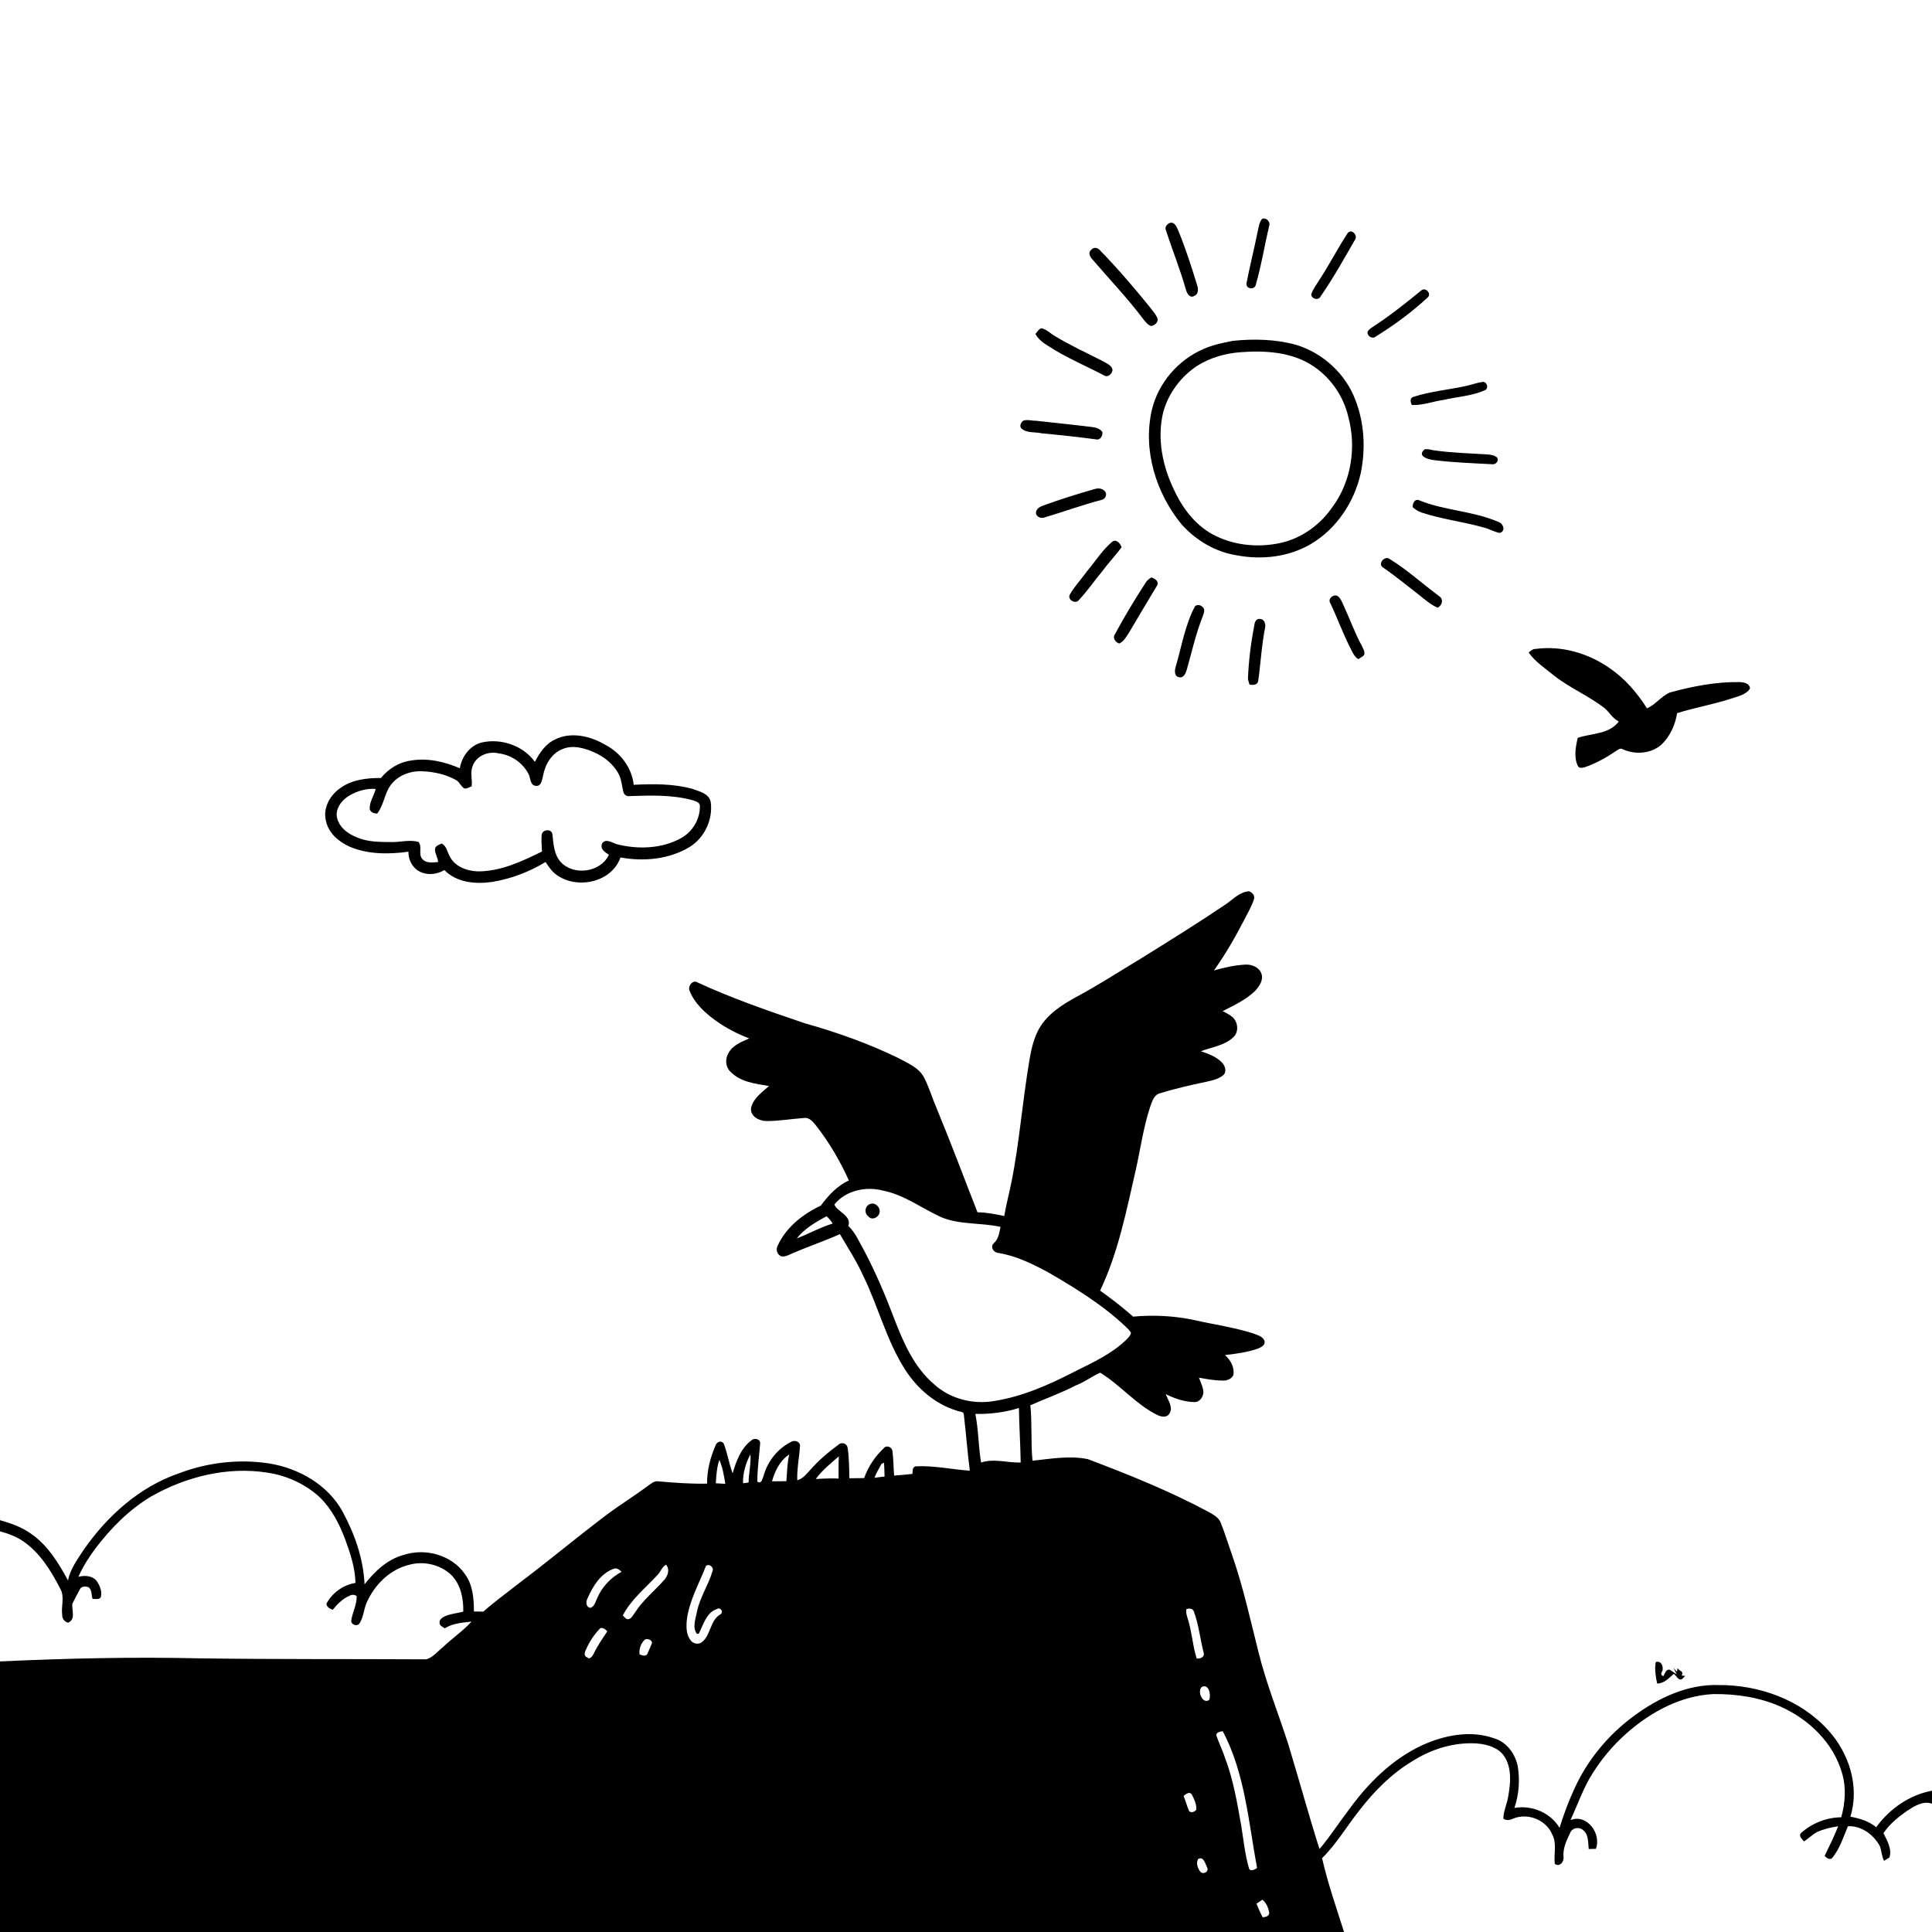 <svg xmlns="http://www.w3.org/2000/svg" viewBox="0 0 1024 1024" version="1.1">
<g id="Parent-Group"><g id="Group-rgba(0,0,0,0)" fill="rgba(0,0,0,0)">
<path fill="rgba(0,0,0,0)" opacity="1.00" d=" M 0.00 0.00 L 1024.00 0.00 L 1024.00 949.10 C 1012.06 951.34 1001.48 958.72 994.42 968.47 C 990.55 965.21 985.62 963.80 980.75 962.87 C 985.70 946.85 980.04 929.12 968.95 917.01 C 954.42 900.91 932.43 893.01 911.03 893.11 C 894.45 892.55 878.79 899.98 865.76 909.67 C 852.65 919.37 841.85 932.24 834.94 947.03 C 831.61 954.06 828.88 961.36 826.59 968.79 C 821.80 960.72 811.79 956.60 802.66 958.24 C 805.06 951.29 805.61 943.72 804.50 936.48 C 803.29 929.92 798.96 923.71 792.47 921.54 C 779.87 916.84 765.72 919.57 753.80 925.00 C 737.76 932.45 724.90 945.32 714.68 959.53 C 709.47 966.29 704.91 973.55 699.35 980.03 C 693.50 961.57 688.42 942.87 682.77 924.35 C 677.56 908.14 671.14 892.30 667.05 875.74 C 662.69 858.43 658.88 840.94 652.98 824.06 C 650.98 818.39 649.24 812.62 647.00 807.04 C 645.79 803.94 642.58 802.54 639.90 800.99 C 619.57 790.14 598.14 781.51 576.60 773.38 C 566.91 771.37 556.95 773.21 547.24 774.21 C 546.29 764.44 547.11 754.57 546.11 744.81 C 554.13 741.29 562.40 738.34 570.19 734.30 C 574.79 732.59 578.67 729.50 583.13 727.55 C 593.78 734.07 601.87 744.18 613.11 749.83 C 615.11 750.82 617.94 751.67 619.57 749.58 C 622.23 746.19 619.04 742.26 617.89 738.92 C 622.59 741.28 627.71 743.02 633.02 743.12 C 635.80 743.30 637.68 740.47 637.84 737.96 C 637.71 735.22 636.37 732.73 635.47 730.21 C 639.62 730.97 643.81 731.70 648.05 731.75 C 650.25 731.84 652.67 730.95 653.69 728.87 C 654.45 724.81 652.26 720.79 649.22 718.23 C 655.11 717.55 661.05 716.74 666.69 714.81 C 668.29 714.12 670.65 713.09 670.26 710.93 C 669.56 708.27 666.40 707.66 664.21 706.73 C 654.17 703.54 643.70 702.08 633.45 699.76 C 622.67 697.41 611.55 696.84 600.59 697.83 C 595.02 692.91 589.13 688.37 583.08 684.06 C 592.60 664.08 596.92 642.20 601.83 620.76 C 604.41 609.42 605.94 597.82 609.57 586.74 C 610.59 584.08 611.41 580.55 614.47 579.56 C 622.68 577.00 631.08 575.12 639.48 573.34 C 642.70 572.58 646.20 571.90 648.69 569.55 C 650.25 567.60 649.26 564.86 647.73 563.22 C 644.74 560.04 640.49 558.55 636.46 557.18 C 642.30 554.96 649.06 554.20 653.76 549.70 C 656.80 546.82 656.16 541.44 653.03 538.88 C 651.52 537.65 649.74 536.83 648.06 535.90 C 654.08 532.82 660.40 529.95 665.29 525.14 C 667.47 522.77 669.75 519.50 668.60 516.12 C 667.40 512.63 663.41 511.02 659.96 511.27 C 654.33 511.57 648.80 512.83 643.40 514.37 C 649.35 506.02 654.49 497.14 659.20 488.04 C 661.10 484.33 663.26 480.72 664.58 476.75 C 665.35 474.82 663.76 472.95 661.99 472.40 C 657.16 472.73 653.71 476.46 649.99 479.09 C 635.02 489.21 619.67 498.74 604.32 508.27 C 593.09 515.04 582.06 522.18 570.50 528.39 C 562.96 532.50 555.31 537.38 550.88 544.98 C 546.55 552.57 545.76 561.43 544.35 569.88 C 541.10 591.45 539.41 613.30 534.32 634.56 C 533.55 637.86 532.87 641.17 532.26 644.51 C 527.58 643.56 522.88 642.55 518.09 642.54 C 510.90 624.23 504.05 605.79 496.51 587.62 C 494.18 582.20 492.50 576.51 489.85 571.24 C 487.12 565.87 481.18 563.55 476.19 560.81 C 460.33 553.08 443.64 547.16 426.67 542.39 C 407.13 535.76 387.55 529.04 368.83 520.32 C 366.39 519.91 364.44 523.24 365.58 525.35 C 368.20 531.84 373.59 536.75 379.14 540.80 C 384.63 544.81 390.75 547.92 397.09 550.38 C 393.00 552.22 388.31 553.97 386.09 558.19 C 384.25 561.23 384.48 565.41 387.08 567.95 C 392.38 573.50 400.42 574.45 407.60 575.59 C 403.95 578.91 399.39 581.94 398.12 587.02 C 397.31 591.53 402.22 594.07 406.03 594.18 C 412.75 594.22 419.40 593.02 426.10 592.57 C 429.18 592.07 431.13 594.95 432.86 597.01 C 439.69 605.83 445.35 615.51 449.92 625.68 C 443.67 628.49 439.04 633.64 435.05 638.99 C 425.54 643.49 416.70 650.44 412.21 660.18 C 411.01 662.22 411.90 665.19 414.25 665.91 C 416.44 666.23 418.38 664.94 420.33 664.15 C 428.53 660.61 437.02 657.76 445.17 654.12 C 449.45 661.44 454.10 668.57 457.59 676.33 C 465.48 692.50 469.83 710.33 479.53 725.62 C 485.95 735.80 495.66 744.25 507.30 747.74 C 508.52 748.28 510.95 748.02 510.87 749.95 C 512.04 759.79 512.76 769.68 514.02 779.51 C 504.42 778.81 494.86 776.68 485.20 777.19 C 483.42 777.76 483.76 779.71 483.62 781.19 C 480.39 781.56 477.15 781.86 473.91 782.10 C 473.53 777.75 473.58 773.36 473.00 769.04 C 472.79 767.03 469.90 765.77 468.53 767.48 C 463.84 771.86 460.13 777.34 458.02 783.42 C 455.41 783.49 452.80 783.50 450.19 783.51 C 450.07 778.15 450.06 772.76 449.27 767.45 C 449.06 765.24 446.28 764.09 444.59 765.58 C 439.06 769.61 433.80 774.09 429.29 779.25 C 427.33 781.33 425.52 783.85 422.56 784.54 C 422.35 778.34 423.68 772.24 424.04 766.09 C 423.80 763.91 421.06 763.18 419.36 764.18 C 412.28 767.73 406.91 774.36 404.79 781.99 C 404.16 783.43 403.68 786.90 401.41 785.27 C 401.38 778.52 402.38 771.82 402.90 765.11 C 403.16 762.76 399.89 761.93 398.36 763.35 C 392.71 767.52 390.22 774.39 388.30 780.87 C 386.38 775.79 385.61 770.34 383.64 765.29 C 382.56 763.15 379.76 764.20 379.23 766.18 C 376.47 772.51 374.68 779.41 374.77 786.35 C 366.15 786.55 357.55 785.90 348.98 785.15 C 346.84 784.76 345.18 786.31 343.55 787.41 C 336.25 792.91 328.43 797.67 321.13 803.17 C 305.59 814.93 290.63 827.43 275.07 839.16 C 268.74 844.13 262.22 848.87 256.17 854.19 C 254.50 854.15 252.84 854.12 251.17 854.11 C 251.21 847.36 250.62 840.14 246.55 834.49 C 239.62 824.21 225.52 820.33 213.97 824.14 C 205.32 826.43 198.59 832.85 193.23 839.73 C 192.60 826.22 188.04 813.13 181.64 801.31 C 173.83 786.95 158.34 778.15 142.52 775.64 C 126.51 773.20 109.91 775.14 94.79 780.91 C 73.89 788.09 56.82 803.50 44.36 821.41 C 41.06 826.52 37.22 831.58 36.06 837.69 C 31.00 828.34 25.21 818.85 16.23 812.76 C 11.36 809.31 5.69 807.34 0.00 805.72 L 0.00 0.00 M 668.99 115.91 C 667.34 117.90 667.12 120.58 666.53 123.00 C 664.75 132.04 662.42 140.98 660.69 150.03 C 660.08 153.32 665.22 153.92 665.67 150.65 C 668.61 140.54 670.23 130.09 672.65 119.85 C 673.57 117.66 671.20 115.21 668.99 115.91 M 620.20 118.12 C 618.67 118.60 617.19 120.30 617.95 121.97 C 621.34 132.49 625.52 142.75 628.52 153.40 C 629.03 155.26 630.54 158.28 632.94 156.86 C 635.37 155.91 635.17 152.99 634.44 150.94 C 631.50 141.31 628.40 131.69 624.58 122.37 C 623.72 120.59 622.76 117.51 620.20 118.12 M 714.35 123.47 C 709.15 131.32 704.88 139.78 699.73 147.67 C 698.09 150.37 696.06 152.89 695.00 155.89 C 694.92 158.48 698.91 159.49 700.00 157.02 C 706.70 147.36 712.41 137.06 718.28 126.89 C 719.68 124.62 716.36 121.10 714.35 123.47 M 578.44 132.35 C 576.39 133.96 577.87 136.30 579.23 137.75 C 588.13 148.14 597.61 158.05 605.85 169.00 C 607.05 170.46 608.20 172.16 610.10 172.79 C 612.19 172.59 614.48 170.28 613.24 168.14 C 612.11 165.90 610.37 164.06 608.87 162.07 C 600.69 152.03 592.27 142.16 583.23 132.89 C 582.00 131.33 579.90 130.70 578.44 132.35 M 753.23 154.00 C 744.91 160.79 736.49 167.52 727.45 173.35 C 726.44 174.07 725.27 174.75 724.83 175.98 C 724.62 178.32 727.54 179.96 729.33 178.27 C 739.10 172.24 748.42 165.36 756.82 157.53 C 758.90 155.42 755.31 151.95 753.23 154.00 M 548.82 176.99 C 551.00 181.24 555.57 183.20 559.36 185.72 C 567.66 190.68 576.59 194.44 585.13 198.95 C 587.19 200.32 589.58 198.09 589.66 195.97 C 589.24 193.80 586.97 192.83 585.27 191.80 C 576.48 187.30 567.47 183.19 559.02 178.07 C 556.68 176.71 554.71 174.54 551.98 173.98 C 550.49 174.41 549.75 175.89 548.82 176.99 M 653.45 180.65 C 648.19 181.70 642.88 182.75 637.95 184.94 C 624.46 190.71 613.82 203.04 610.48 217.39 C 605.65 238.58 612.67 261.30 626.24 277.90 C 633.83 286.36 644.20 292.60 655.52 294.33 C 668.84 296.87 683.22 295.22 694.99 288.23 C 708.45 280.19 717.74 266.16 721.18 251.00 C 723.85 238.21 723.21 224.63 718.53 212.37 C 713.39 198.27 701.25 187.10 686.94 182.76 C 676.06 179.77 664.62 179.51 653.45 180.65 M 776.97 204.58 C 767.74 206.60 758.23 207.40 749.21 210.32 C 747.12 210.89 747.52 213.21 748.32 214.67 C 753.98 214.93 759.42 212.75 765.00 211.98 C 772.27 210.29 779.96 209.92 786.86 206.91 C 789.16 206.06 788.35 202.57 786.05 202.39 C 782.95 202.80 780.01 203.91 776.97 204.58 M 542.24 223.05 C 541.00 223.98 540.08 226.20 541.63 227.30 C 544.55 229.70 548.67 228.82 552.13 229.67 C 561.75 230.57 571.36 231.60 580.94 232.87 C 583.12 233.47 584.64 230.86 584.27 228.96 C 583.09 227.19 580.86 226.57 578.87 226.34 C 568.92 225.08 558.95 224.15 549.00 222.99 C 546.76 223.08 544.34 222.13 542.24 223.05 M 755.03 238.18 C 754.05 238.99 752.94 240.47 754.09 241.66 C 755.66 243.12 757.89 243.54 759.95 243.87 C 770.29 245.16 780.72 245.51 791.13 246.06 C 792.92 246.26 794.57 244.14 793.51 242.53 C 792.06 241.19 790.02 240.97 788.15 240.85 C 778.73 240.23 769.26 240.03 759.91 238.67 C 758.30 238.40 756.66 237.79 755.03 238.18 M 580.13 259.22 C 571.01 261.82 561.95 264.65 553.04 267.91 C 551.22 268.51 549.09 269.67 549.08 271.87 C 549.27 274.15 552.07 275.08 553.95 274.16 C 563.95 271.17 573.78 267.60 583.88 264.94 C 585.92 264.61 587.08 261.74 585.51 260.29 C 584.17 258.74 581.96 258.63 580.13 259.22 M 748.77 268.89 C 750.21 269.99 751.69 271.13 753.47 271.66 C 764.24 275.23 775.60 276.51 786.50 279.61 C 789.38 280.33 791.98 281.98 794.93 282.47 C 798.26 281.45 796.76 277.33 794.11 276.60 C 780.64 270.75 765.47 270.67 751.93 265.06 C 749.71 264.33 748.58 267.13 748.77 268.89 M 589.42 287.19 C 584.27 291.56 580.63 297.39 576.33 302.55 C 573.30 306.78 569.63 310.58 567.04 315.11 C 565.55 317.94 570.17 320.47 571.93 317.92 C 576.34 313.26 579.94 307.90 584.06 302.99 C 587.33 298.50 591.21 294.50 594.48 290.02 C 593.78 288.04 591.62 285.44 589.42 287.19 M 733.09 300.84 C 739.67 305.32 745.78 310.43 752.09 315.29 C 755.23 317.76 758.25 320.52 761.99 322.09 C 764.26 321.01 765.27 317.74 762.98 316.13 C 754.18 309.65 746.10 302.16 736.77 296.42 C 734.07 294.05 729.90 298.89 733.09 300.84 M 607.13 308.95 C 601.47 317.79 595.94 326.75 591.02 336.03 C 589.50 338.10 591.09 340.29 593.17 341.07 C 595.67 340.04 596.92 337.51 598.36 335.39 C 603.28 326.95 608.34 318.59 613.36 310.20 C 614.44 308.05 611.91 306.52 610.15 306.06 C 608.99 306.85 607.84 307.71 607.13 308.95 M 705.22 319.91 C 708.85 327.67 711.77 335.74 715.66 343.38 C 716.80 345.54 717.72 348.02 719.90 349.36 C 720.99 348.66 722.27 348.12 723.08 347.04 C 723.55 345.33 722.42 343.75 721.78 342.26 C 718.13 335.63 715.62 328.46 712.45 321.61 C 711.47 319.64 710.85 317.31 709.03 315.94 C 706.68 314.63 703.38 317.55 705.22 319.91 M 633.33 321.39 C 628.15 331.23 626.32 342.41 623.26 353.02 C 622.55 355.03 622.16 358.58 625.03 358.96 C 627.42 359.46 628.45 356.77 629.02 354.96 C 631.65 345.63 633.76 336.12 637.32 327.07 C 637.86 325.37 639.15 323.05 637.31 321.69 C 636.37 320.54 634.37 320.31 633.33 321.39 M 664.91 330.83 C 663.06 340.44 661.79 350.19 661.43 359.97 C 661.63 360.68 662.03 362.09 662.23 362.79 C 663.93 363.23 666.52 363.15 666.88 360.97 C 668.22 351.34 668.71 341.58 670.65 332.04 C 670.76 330.37 669.91 328.07 667.95 328.08 C 666.25 327.65 665.06 329.35 664.91 330.83 M 810.23 345.84 C 813.78 350.94 819.16 354.31 823.87 358.23 C 832.24 364.76 842.18 368.88 850.56 375.41 C 853.15 377.62 854.76 380.91 858.00 382.37 C 853.04 389.25 843.50 388.58 836.23 391.08 C 835.11 395.86 834.10 401.24 836.24 405.87 C 837.01 407.60 839.18 406.86 840.57 406.44 C 846.14 404.42 851.40 401.55 856.28 398.20 C 857.40 397.61 858.67 396.21 860.03 397.09 C 866.64 400.12 875.04 399.57 880.60 394.65 C 885.20 390.28 887.91 384.19 888.90 377.99 C 898.16 375.07 907.78 373.43 917.03 370.44 C 920.70 369.17 925.22 368.45 927.53 364.97 C 927.40 362.10 924.13 361.57 921.87 361.52 C 909.38 361.34 897.00 363.77 885.03 367.05 C 880.45 369.04 877.50 373.46 872.94 375.44 C 867.81 367.34 861.43 359.84 853.48 354.37 C 842.13 346.31 827.90 342.07 813.98 343.94 C 812.44 343.88 811.32 344.95 810.23 345.84 M 294.15 391.96 C 289.12 394.27 285.97 399.07 283.50 403.80 C 277.44 395.35 266.05 391.36 255.98 393.39 C 249.35 394.72 244.79 400.74 243.72 407.19 C 235.64 403.73 226.66 401.60 217.87 403.10 C 211.54 403.92 205.88 407.47 201.91 412.35 C 194.34 412.31 186.20 413.24 179.99 417.98 C 174.70 421.74 171.04 428.59 172.78 435.12 C 174.08 441.56 179.56 446.18 185.30 448.75 C 195.07 452.92 206.12 452.83 216.47 451.43 C 216.45 454.64 217.59 457.85 219.90 460.12 C 224.08 464.18 230.73 464.05 235.52 461.14 C 241.98 467.83 252.13 468.71 260.86 467.44 C 270.83 465.81 280.51 462.13 289.13 456.89 C 290.49 458.81 291.76 460.83 293.47 462.47 C 304.04 471.92 323.99 468.39 328.86 454.46 C 341.25 456.75 354.82 455.48 365.71 448.79 C 373.58 443.82 378.04 434.09 376.66 424.89 C 375.66 420.50 370.58 419.46 366.95 418.11 C 356.88 415.33 346.25 415.44 335.89 415.96 C 334.88 406.94 328.97 399.06 321.02 394.87 C 313.12 390.18 302.74 387.61 294.15 391.96 M 877.60 880.87 C 876.86 884.64 877.56 888.55 878.30 892.28 C 881.99 892.37 884.53 889.41 887.10 887.20 C 888.63 888.04 889.42 891.01 891.56 889.95 C 891.96 889.53 892.77 888.68 893.17 888.26 C 892.70 888.21 891.77 888.12 891.30 888.07 C 892.67 885.69 890.01 885.70 889.10 884.14 L 888.85 886.10 C 888.37 885.56 887.40 884.46 886.92 883.92 C 887.38 884.80 888.29 886.57 888.75 887.45 C 887.80 886.82 885.89 885.57 884.94 884.94 C 882.89 884.69 882.45 887.05 881.66 888.38 C 879.91 887.83 880.48 886.59 881.19 885.43 C 881.59 883.00 880.57 880.19 877.60 880.87 Z" />
<path fill="rgba(0,0,0,0)" opacity="1.00" d=" M 657.50 186.68 C 670.77 185.65 685.23 186.57 696.52 194.37 C 705.44 200.48 711.93 209.93 714.50 220.42 C 719.02 236.58 716.36 254.86 706.38 268.50 C 700.01 277.91 690.25 285.11 679.12 287.67 C 667.74 290.27 655.34 289.31 644.76 284.25 C 634.51 279.49 627.20 270.16 622.49 260.12 C 616.19 247.34 613.11 232.44 616.55 218.39 C 619.33 208.35 625.98 199.49 634.68 193.79 C 641.53 189.55 649.48 187.26 657.50 186.68 Z" />
<path fill="rgba(0,0,0,0)" opacity="1.00" d=" M 298.08 397.06 C 303.40 394.74 309.38 396.36 314.46 398.55 C 320.23 400.99 325.52 405.21 328.24 410.94 C 329.57 413.84 329.62 417.09 330.53 420.11 C 331.03 421.56 332.47 422.19 333.94 421.94 C 345.01 421.57 356.34 421.19 367.13 424.13 C 368.56 424.68 370.83 425.14 370.95 427.01 C 371.16 433.97 367.16 440.79 361.08 444.17 C 350.74 449.93 338.07 450.29 326.81 447.42 C 324.44 446.65 320.82 444.13 319.09 447.17 C 317.94 450.05 320.69 451.71 322.73 453.03 C 318.42 462.40 304.09 464.37 297.18 456.88 C 293.52 452.82 293.37 447.13 292.78 442.01 C 292.14 439.25 288.10 439.50 287.18 441.99 C 286.77 445.08 287.12 448.21 287.27 451.32 C 276.53 456.59 265.23 461.99 252.98 461.84 C 247.23 461.59 240.81 459.15 238.24 453.63 C 237.00 451.35 236.64 448.32 234.08 447.08 C 232.67 447.81 230.75 448.22 230.54 450.12 C 230.51 452.49 232.06 454.53 232.23 456.89 C 229.40 457.10 225.85 457.74 223.81 455.23 C 221.55 452.71 224.02 448.68 221.75 446.22 C 217.24 444.94 212.59 446.31 208.02 446.32 C 201.70 446.24 195.14 446.42 189.23 443.84 C 184.07 441.90 178.88 437.82 178.43 431.93 C 178.38 427.62 181.44 423.98 184.93 421.81 C 189.18 419.28 194.14 417.75 199.12 418.15 C 198.25 421.87 195.54 425.18 196.02 429.16 C 196.76 430.67 198.35 431.24 199.96 431.16 C 203.47 426.69 203.72 420.60 207.12 416.07 C 210.98 410.87 217.70 408.42 224.04 408.81 C 230.07 409.07 236.20 410.40 241.52 413.34 C 243.57 414.33 244.20 416.83 246.16 417.93 C 247.54 418.09 248.74 417.23 249.98 416.76 C 250.49 413.20 249.07 409.49 250.50 406.05 C 252.36 400.63 258.83 397.97 264.18 399.29 C 271.04 400.07 277.33 404.44 280.34 410.65 C 281.25 412.78 281.02 416.30 284.09 416.54 C 287.04 416.77 287.27 413.20 287.84 411.12 C 288.93 405.26 292.29 399.30 298.08 397.06 Z" />
<path fill="rgba(0,0,0,0)" opacity="1.00" d=" M 442.21 638.45 C 448.20 630.94 458.97 628.65 467.99 631.04 C 479.29 633.26 488.57 640.46 498.87 645.14 C 508.86 649.28 519.92 647.94 530.30 650.28 C 529.66 653.32 529.25 656.71 526.78 658.89 C 524.64 660.76 526.57 663.90 529.07 664.07 C 538.50 665.60 547.21 669.85 555.55 674.35 C 570.05 682.78 584.51 691.63 596.72 703.24 C 597.69 704.20 598.75 705.14 599.43 706.37 C 599.14 708.10 597.70 709.29 596.54 710.50 C 589.04 717.57 579.60 722.00 570.47 726.53 C 556.46 733.76 541.79 740.40 526.06 742.70 C 515.10 744.34 503.49 741.27 495.21 733.79 C 484.35 724.62 478.66 711.20 473.70 698.25 C 469.13 686.21 464.08 674.34 458.07 662.95 C 455.48 658.42 453.47 653.43 449.64 649.75 C 451.52 644.35 443.96 642.41 442.21 638.45 M 461.10 638.18 C 458.29 639.26 457.91 643.09 460.36 644.82 C 462.12 646.95 465.57 645.31 466.10 642.97 C 467.04 640.17 463.89 636.96 461.10 638.18 Z" />
<path fill="rgba(0,0,0,0)" opacity="1.00" d=" M 422.28 656.41 C 426.43 651.18 432.27 647.71 438.10 644.67 C 439.38 645.75 440.46 647.06 441.32 648.51 C 434.73 650.52 428.70 653.94 422.28 656.41 Z" />
<path fill="rgba(0,0,0,0)" opacity="1.00" d=" M 516.95 749.41 C 524.76 749.54 532.59 748.63 540.05 746.25 C 540.17 755.90 540.87 765.52 540.98 775.17 C 533.98 775.37 526.84 772.89 519.99 775.17 C 518.55 766.63 518.66 757.90 516.95 749.41 Z" />
<path fill="rgba(0,0,0,0)" opacity="1.00" d=" M 397.73 770.86 C 398.20 775.80 396.75 780.78 396.78 785.77 C 396.04 785.87 394.55 786.06 393.80 786.15 C 393.71 780.81 395.20 775.53 397.73 770.86 Z" />
<path fill="rgba(0,0,0,0)" opacity="1.00" d=" M 409.17 785.13 C 410.69 779.70 413.47 774.01 418.33 770.89 C 417.20 775.53 417.19 780.32 416.79 785.06 C 414.24 785.08 411.70 785.10 409.17 785.13 Z" />
<path fill="rgba(0,0,0,0)" opacity="1.00" d=" M 432.36 783.90 C 435.78 779.26 440.28 775.62 444.61 771.89 C 444.36 775.80 444.50 779.73 444.48 783.65 C 440.43 783.52 436.39 783.65 432.36 783.90 Z" />
<path fill="rgba(0,0,0,0)" opacity="1.00" d=" M 381.29 773.80 C 383.02 777.81 383.73 782.18 384.44 786.46 C 382.75 786.35 381.07 786.25 379.39 786.16 C 379.66 781.99 379.89 777.77 381.29 773.80 Z" />
<path fill="rgba(0,0,0,0)" opacity="1.00" d=" M 467.22 775.88 C 467.55 775.73 468.23 775.41 468.56 775.26 C 468.69 777.70 468.81 780.15 468.83 782.61 C 467.04 782.79 465.26 783.00 463.48 783.26 C 464.42 780.64 465.96 778.33 467.22 775.88 Z" />
<path fill="rgba(0,0,0,0)" opacity="1.00" d=" M 80.15 793.14 C 98.67 782.62 120.56 777.18 141.80 780.54 C 152.02 782.08 161.83 786.56 169.46 793.57 C 175.78 799.71 179.88 807.72 182.95 815.89 C 185.68 823.33 188.23 831.00 188.41 838.99 C 181.95 839.98 176.09 844.24 173.01 849.98 C 173.13 851.76 174.84 852.70 176.35 853.21 C 178.79 850.24 181.57 847.37 185.16 845.83 C 186.45 845.08 187.74 845.10 189.01 845.90 C 189.27 850.50 186.67 854.60 186.16 859.10 C 186.22 861.15 189.12 862.17 190.45 860.60 C 192.66 857.28 192.77 853.11 194.32 849.50 C 198.49 839.95 206.72 831.72 217.08 829.32 C 224.75 827.25 233.47 829.29 239.23 834.80 C 244.22 839.91 245.72 847.27 245.54 854.20 C 242.26 855.06 238.80 855.33 235.68 856.70 C 234.48 857.37 232.78 858.34 232.99 859.97 C 232.76 861.60 234.67 862.22 235.70 863.05 C 239.93 860.37 245.08 860.04 249.92 859.48 C 245.43 864.46 239.76 868.23 234.92 872.88 C 232.03 875.14 229.61 878.38 226.00 879.48 C 186.01 879.26 145.99 879.51 105.99 878.96 C 70.65 878.14 35.31 878.96 0.00 880.59 L 0.00 811.64 C 4.28 812.81 8.50 814.35 12.20 816.83 C 21.18 822.99 27.06 832.52 31.93 842.04 C 34.42 846.33 32.29 851.38 32.98 856.03 C 32.89 857.89 34.24 859.67 36.09 860.05 C 40.29 858.38 37.96 853.33 38.34 850.01 C 39.64 847.40 41.02 844.83 42.39 842.27 C 43.19 840.63 45.32 840.79 46.80 841.16 C 48.83 842.50 48.37 845.38 49.05 847.44 C 50.54 847.36 52.43 848.06 53.42 846.53 C 54.25 843.75 53.02 840.78 51.58 838.43 C 49.46 835.13 44.99 834.80 41.53 835.76 C 43.96 830.34 47.12 825.29 50.70 820.56 C 58.84 809.84 68.52 800.07 80.15 793.14 Z" />
<path fill="rgba(0,0,0,0)" opacity="1.00" d=" M 348.66 834.58 C 350.27 832.95 350.87 830.38 353.04 829.34 C 355.22 831.99 353.88 835.51 351.77 837.71 C 346.74 843.35 340.73 848.17 336.61 854.59 C 335.42 856.08 334.37 858.91 331.95 858.04 C 331.48 857.59 330.55 856.70 330.08 856.25 C 334.52 847.67 342.25 841.59 348.66 834.58 Z" />
<path fill="rgba(0,0,0,0)" opacity="1.00" d=" M 374.17 829.99 C 375.82 828.49 378.63 830.78 377.62 832.80 C 375.49 840.12 371.00 846.56 369.43 854.09 C 368.76 857.90 366.80 862.46 369.36 865.96 C 369.62 865.94 370.12 865.90 370.37 865.88 C 372.79 861.18 374.36 854.70 379.92 852.83 C 381.90 851.56 383.68 854.48 381.87 855.60 C 376.31 858.77 376.89 866.36 372.16 870.26 C 370.50 871.78 367.60 871.32 366.21 869.63 C 363.74 866.69 363.68 862.58 363.99 858.95 C 365.16 848.61 370.49 839.53 374.17 829.99 Z" />
<path fill="rgba(0,0,0,0)" opacity="1.00" d=" M 311.32 847.32 C 314.18 840.93 318.16 834.12 325.08 831.56 C 326.76 830.70 328.29 832.01 329.46 833.08 C 323.71 836.15 319.04 841.12 316.49 847.12 C 315.65 848.96 315.14 851.34 313.02 852.17 C 310.60 852.10 310.42 848.98 311.32 847.32 Z" />
<path fill="rgba(0,0,0,0)" opacity="1.00" d=" M 628.77 852.92 C 630.19 852.36 632.18 852.37 632.77 854.11 C 635.38 861.14 636.09 868.68 637.95 875.93 C 638.69 878.18 636.10 879.38 634.26 879.01 C 631.97 871.79 631.67 864.11 629.22 856.94 C 628.78 855.63 628.63 854.29 628.77 852.92 Z" />
<path fill="rgba(0,0,0,0)" opacity="1.00" d=" M 318.23 862.90 C 319.74 862.70 320.93 863.54 321.87 864.66 C 319.30 868.56 316.58 872.38 314.60 876.64 C 314.05 877.76 312.50 879.91 311.21 878.41 C 309.39 877.91 309.80 875.82 310.45 874.60 C 312.30 870.26 314.93 866.28 318.23 862.90 Z" />
<path fill="rgba(0,0,0,0)" opacity="1.00" d=" M 338.99 876.90 C 338.58 873.94 339.74 870.86 341.96 868.89 C 343.32 868.44 345.60 869.14 345.58 870.86 C 344.85 872.67 344.05 874.47 343.24 876.26 C 342.72 878.21 340.28 877.42 338.99 876.90 Z" />
<path fill="rgba(0,0,0,0)" opacity="1.00" d=" M 637.08 894.05 C 640.91 892.41 641.85 898.40 640.96 900.92 C 637.47 903.70 634.26 896.09 637.08 894.05 Z" />
<path fill="rgba(0,0,0,0)" opacity="1.00" d=" M 862.46 918.37 C 875.15 907.26 890.94 898.75 908.07 897.90 C 920.17 897.75 932.47 899.57 943.60 904.48 C 958.60 911.12 971.67 923.62 976.29 939.67 C 978.61 947.34 978.02 955.55 975.90 963.20 C 968.28 963.25 960.54 966.26 954.85 971.32 C 952.88 972.89 955.13 974.68 956.15 975.99 C 958.52 974.45 960.54 972.42 963.02 971.05 C 966.58 969.45 970.41 968.51 974.27 967.97 C 972.15 973.33 969.59 978.51 967.07 983.70 C 968.20 984.78 970.09 986.26 971.37 984.45 C 975.20 979.61 977.08 973.56 979.44 967.93 C 986.64 967.61 993.10 972.43 996.40 978.57 C 997.30 981.07 997.33 983.86 998.58 986.28 C 999.29 985.84 1000.71 984.96 1001.43 984.52 C 1002.91 980.04 1000.21 975.52 998.27 971.62 C 1001.50 966.80 1006.06 963.08 1010.78 959.79 C 1014.68 957.32 1019.17 954.29 1024.00 955.99 L 1024.00 1024.00 L 712.37 1024.00 C 708.26 1011.03 703.74 998.15 700.73 984.86 C 708.39 977.31 713.85 967.89 720.53 959.50 C 728.34 949.40 737.48 940.14 748.48 933.52 C 758.70 927.00 770.94 923.20 783.12 924.10 C 788.34 924.60 794.13 926.22 797.24 930.80 C 801.35 937.00 800.67 944.95 799.42 951.92 C 798.84 955.99 796.88 959.78 796.78 963.94 C 798.47 965.05 800.34 964.72 802.08 963.88 C 809.76 960.69 819.57 964.59 822.73 972.34 C 825.31 977.20 823.41 982.78 824.08 987.94 C 826.69 989.73 829.11 986.68 828.69 984.14 C 828.31 979.57 830.34 975.35 832.28 971.35 C 833.37 968.69 837.04 968.13 839.09 970.01 C 842.11 972.37 841.65 976.62 842.05 980.02 C 843.31 979.98 844.59 979.95 845.87 979.92 C 848.88 971.99 841.20 961.19 832.41 964.68 C 835.81 957.31 838.53 949.62 842.51 942.53 C 847.82 933.49 854.55 925.26 862.46 918.37 Z" />
<path fill="rgba(0,0,0,0)" opacity="1.00" d=" M 644.72 919.94 C 644.39 918.08 646.81 917.79 648.09 917.57 C 659.89 939.93 661.72 965.65 666.27 990.08 C 665.02 990.99 662.29 992.29 661.88 989.85 C 659.85 982.75 659.11 975.32 657.94 968.04 C 655.80 955.84 653.76 943.51 649.35 931.88 C 648.05 927.80 646.11 923.97 644.72 919.94 Z" />
<path fill="rgba(0,0,0,0)" opacity="1.00" d=" M 627.32 951.90 C 628.46 950.93 630.51 949.30 631.68 951.15 C 632.97 953.58 634.24 956.26 634.07 959.09 C 633.37 960.32 631.30 961.12 630.22 959.85 C 629.10 957.26 628.41 954.50 627.32 951.90 Z" />
<path fill="rgba(0,0,0,0)" opacity="1.00" d=" M 635.02 985.34 C 637.93 983.63 638.84 987.92 639.84 989.89 C 640.90 992.07 637.68 993.73 636.22 992.09 C 634.82 990.22 633.79 987.53 635.02 985.34 Z" />
<path fill="rgba(0,0,0,0)" opacity="1.00" d=" M 665.95 1008.97 C 667.00 1008.26 668.06 1007.56 669.13 1006.88 C 671.25 1008.62 672.29 1011.26 672.73 1013.91 C 672.67 1015.73 670.66 1016.09 669.24 1016.20 C 668.00 1013.85 666.92 1011.42 665.95 1008.97 Z" />
</g>
<g id="Group-000000" fill="#000000">
<path fill="#000000" opacity="1.00" d=" M 668.99 115.91 C 671.20 115.21 673.57 117.66 672.65 119.85 C 670.23 130.09 668.61 140.54 665.67 150.65 C 665.22 153.92 660.08 153.32 660.69 150.03 C 662.42 140.98 664.75 132.04 666.53 123.00 C 667.12 120.58 667.34 117.90 668.99 115.91 Z" />
<path fill="#000000" opacity="1.00" d=" M 620.20 118.12 C 622.76 117.51 623.72 120.59 624.58 122.37 C 628.40 131.69 631.50 141.31 634.44 150.94 C 635.17 152.99 635.37 155.91 632.94 156.86 C 630.54 158.28 629.03 155.26 628.52 153.40 C 625.52 142.75 621.34 132.49 617.95 121.97 C 617.19 120.30 618.67 118.60 620.20 118.12 Z" />
<path fill="#000000" opacity="1.00" d=" M 714.35 123.47 C 716.36 121.10 719.68 124.62 718.28 126.89 C 712.41 137.06 706.70 147.36 700.00 157.02 C 698.91 159.49 694.92 158.48 695.00 155.89 C 696.06 152.89 698.09 150.37 699.73 147.67 C 704.88 139.78 709.15 131.32 714.35 123.47 Z" />
<path fill="#000000" opacity="1.00" d=" M 578.44 132.35 C 579.90 130.70 582.00 131.33 583.23 132.89 C 592.27 142.16 600.69 152.03 608.87 162.07 C 610.37 164.06 612.11 165.90 613.24 168.14 C 614.48 170.28 612.19 172.59 610.10 172.79 C 608.20 172.16 607.05 170.46 605.85 169.00 C 597.61 158.05 588.13 148.14 579.23 137.75 C 577.87 136.30 576.39 133.96 578.44 132.35 Z" />
<path fill="#000000" opacity="1.00" d=" M 753.23 154.00 C 755.31 151.95 758.90 155.42 756.82 157.53 C 748.42 165.36 739.10 172.24 729.33 178.27 C 727.54 179.96 724.62 178.32 724.83 175.98 C 725.27 174.75 726.44 174.07 727.45 173.35 C 736.49 167.52 744.91 160.79 753.23 154.00 Z" />
<path fill="#000000" opacity="1.00" d=" M 548.82 176.99 C 549.75 175.89 550.49 174.41 551.98 173.98 C 554.71 174.54 556.68 176.71 559.02 178.07 C 567.47 183.19 576.48 187.30 585.27 191.80 C 586.97 192.83 589.24 193.80 589.66 195.97 C 589.58 198.09 587.19 200.32 585.13 198.95 C 576.59 194.44 567.66 190.68 559.36 185.72 C 555.57 183.20 551.00 181.24 548.82 176.99 Z" />
<path fill="#000000" opacity="1.00" d=" M 653.45 180.65 C 664.62 179.51 676.06 179.77 686.94 182.76 C 701.25 187.10 713.39 198.27 718.53 212.37 C 723.21 224.63 723.85 238.21 721.18 251.00 C 717.74 266.16 708.45 280.19 694.99 288.23 C 683.22 295.22 668.84 296.87 655.52 294.33 C 644.20 292.60 633.83 286.36 626.24 277.90 C 612.67 261.30 605.65 238.58 610.48 217.39 C 613.82 203.04 624.46 190.71 637.95 184.94 C 642.88 182.75 648.19 181.70 653.45 180.65 M 657.50 186.68 C 649.48 187.26 641.53 189.55 634.68 193.79 C 625.98 199.49 619.33 208.35 616.55 218.39 C 613.11 232.44 616.19 247.34 622.49 260.12 C 627.20 270.16 634.51 279.49 644.76 284.25 C 655.34 289.31 667.74 290.27 679.12 287.67 C 690.25 285.11 700.01 277.91 706.38 268.50 C 716.36 254.86 719.02 236.58 714.50 220.42 C 711.93 209.93 705.44 200.48 696.52 194.37 C 685.23 186.57 670.77 185.65 657.50 186.68 Z" />
<path fill="#000000" opacity="1.00" d=" M 776.97 204.58 C 780.01 203.91 782.95 202.80 786.05 202.39 C 788.35 202.57 789.16 206.06 786.86 206.91 C 779.96 209.92 772.27 210.29 765.00 211.98 C 759.42 212.75 753.98 214.93 748.32 214.67 C 747.52 213.21 747.12 210.89 749.21 210.32 C 758.23 207.40 767.74 206.60 776.97 204.58 Z" />
<path fill="#000000" opacity="1.00" d=" M 542.24 223.05 C 544.34 222.13 546.76 223.08 549.00 222.99 C 558.95 224.15 568.92 225.08 578.87 226.34 C 580.86 226.57 583.09 227.19 584.27 228.96 C 584.64 230.86 583.12 233.47 580.94 232.87 C 571.36 231.60 561.75 230.57 552.13 229.67 C 548.67 228.82 544.55 229.70 541.63 227.30 C 540.08 226.20 541.00 223.98 542.24 223.05 Z" />
<path fill="#000000" opacity="1.00" d=" M 755.03 238.18 C 756.66 237.79 758.30 238.40 759.91 238.67 C 769.26 240.03 778.73 240.23 788.15 240.85 C 790.02 240.97 792.06 241.19 793.51 242.53 C 794.57 244.14 792.92 246.26 791.13 246.06 C 780.72 245.51 770.29 245.16 759.95 243.87 C 757.89 243.54 755.66 243.12 754.09 241.66 C 752.94 240.47 754.05 238.99 755.03 238.18 Z" />
<path fill="#000000" opacity="1.00" d=" M 580.13 259.22 C 581.96 258.63 584.17 258.74 585.51 260.29 C 587.08 261.74 585.92 264.61 583.88 264.94 C 573.78 267.60 563.95 271.17 553.95 274.16 C 552.07 275.08 549.27 274.15 549.08 271.87 C 549.09 269.67 551.22 268.51 553.04 267.91 C 561.95 264.65 571.01 261.82 580.13 259.22 Z" />
<path fill="#000000" opacity="1.00" d=" M 748.77 268.89 C 748.58 267.13 749.71 264.33 751.93 265.06 C 765.47 270.67 780.64 270.75 794.11 276.60 C 796.76 277.33 798.26 281.45 794.93 282.47 C 791.98 281.98 789.38 280.33 786.50 279.61 C 775.60 276.51 764.24 275.23 753.47 271.66 C 751.69 271.13 750.21 269.99 748.77 268.89 Z" />
<path fill="#000000" opacity="1.00" d=" M 589.42 287.19 C 591.62 285.44 593.78 288.04 594.48 290.02 C 591.21 294.50 587.33 298.50 584.06 302.99 C 579.94 307.90 576.34 313.26 571.93 317.92 C 570.17 320.47 565.55 317.94 567.04 315.11 C 569.63 310.58 573.30 306.78 576.33 302.55 C 580.63 297.39 584.27 291.56 589.42 287.19 Z" />
<path fill="#000000" opacity="1.00" d=" M 733.09 300.84 C 729.90 298.89 734.07 294.05 736.77 296.42 C 746.10 302.16 754.18 309.65 762.98 316.13 C 765.27 317.74 764.26 321.01 761.99 322.09 C 758.25 320.52 755.23 317.76 752.09 315.29 C 745.78 310.43 739.67 305.32 733.09 300.84 Z" />
<path fill="#000000" opacity="1.00" d=" M 607.13 308.95 C 607.84 307.71 608.99 306.85 610.15 306.06 C 611.91 306.52 614.44 308.05 613.36 310.20 C 608.34 318.59 603.28 326.95 598.36 335.39 C 596.92 337.51 595.67 340.04 593.17 341.07 C 591.09 340.29 589.50 338.10 591.02 336.03 C 595.94 326.75 601.47 317.79 607.13 308.95 Z" />
<path fill="#000000" opacity="1.00" d=" M 705.22 319.91 C 703.38 317.55 706.68 314.63 709.03 315.94 C 710.85 317.31 711.47 319.64 712.45 321.61 C 715.62 328.46 718.13 335.63 721.78 342.26 C 722.42 343.75 723.55 345.33 723.08 347.04 C 722.27 348.12 720.99 348.66 719.90 349.36 C 717.72 348.02 716.80 345.54 715.66 343.38 C 711.77 335.74 708.85 327.67 705.22 319.91 Z" />
<path fill="#000000" opacity="1.00" d=" M 633.33 321.39 C 634.37 320.31 636.37 320.54 637.31 321.69 C 639.15 323.05 637.86 325.37 637.32 327.07 C 633.76 336.12 631.65 345.63 629.02 354.96 C 628.45 356.77 627.42 359.46 625.03 358.96 C 622.16 358.58 622.55 355.03 623.26 353.02 C 626.32 342.41 628.15 331.23 633.33 321.39 Z" />
<path fill="#000000" opacity="1.00" d=" M 664.91 330.83 C 665.06 329.35 666.25 327.65 667.95 328.08 C 669.91 328.07 670.76 330.37 670.65 332.04 C 668.71 341.58 668.22 351.34 666.88 360.97 C 666.52 363.15 663.93 363.23 662.23 362.79 C 662.03 362.09 661.63 360.68 661.43 359.97 C 661.79 350.19 663.06 340.44 664.91 330.83 Z" />
<path fill="#000000" opacity="1.00" d=" M 810.23 345.84 C 811.32 344.95 812.44 343.88 813.98 343.94 C 827.90 342.07 842.13 346.31 853.48 354.37 C 861.43 359.84 867.81 367.34 872.94 375.44 C 877.50 373.46 880.45 369.04 885.03 367.05 C 897.00 363.77 909.38 361.34 921.87 361.52 C 924.13 361.57 927.40 362.10 927.53 364.97 C 925.22 368.45 920.70 369.17 917.03 370.44 C 907.78 373.43 898.16 375.07 888.90 377.99 C 887.91 384.19 885.20 390.28 880.60 394.65 C 875.04 399.57 866.64 400.12 860.03 397.09 C 858.67 396.21 857.40 397.61 856.28 398.20 C 851.40 401.55 846.14 404.42 840.57 406.44 C 839.18 406.86 837.01 407.60 836.24 405.87 C 834.10 401.24 835.11 395.86 836.23 391.08 C 843.50 388.58 853.04 389.25 858.00 382.37 C 854.76 380.91 853.15 377.62 850.56 375.41 C 842.18 368.88 832.24 364.76 823.87 358.23 C 819.16 354.31 813.78 350.94 810.23 345.84 Z" />
<path fill="#000000" opacity="1.00" d=" M 294.15 391.96 C 302.74 387.61 313.12 390.18 321.02 394.87 C 328.97 399.06 334.88 406.94 335.89 415.96 C 346.25 415.44 356.88 415.33 366.95 418.11 C 370.58 419.46 375.66 420.50 376.66 424.89 C 378.04 434.09 373.58 443.82 365.71 448.79 C 354.82 455.48 341.25 456.75 328.86 454.46 C 323.99 468.39 304.04 471.92 293.47 462.47 C 291.76 460.83 290.49 458.81 289.13 456.89 C 280.51 462.13 270.83 465.81 260.86 467.44 C 252.13 468.71 241.98 467.83 235.52 461.14 C 230.73 464.05 224.08 464.18 219.90 460.12 C 217.59 457.85 216.45 454.64 216.47 451.43 C 206.12 452.83 195.07 452.92 185.30 448.75 C 179.56 446.18 174.08 441.56 172.78 435.12 C 171.04 428.59 174.70 421.74 179.99 417.98 C 186.20 413.24 194.34 412.31 201.91 412.35 C 205.88 407.47 211.54 403.92 217.87 403.10 C 226.66 401.60 235.64 403.73 243.72 407.19 C 244.79 400.74 249.35 394.72 255.98 393.39 C 266.05 391.36 277.44 395.35 283.50 403.80 C 285.97 399.07 289.12 394.27 294.15 391.96 M 298.08 397.06 C 292.29 399.30 288.93 405.26 287.84 411.12 C 287.27 413.20 287.04 416.77 284.09 416.54 C 281.02 416.30 281.25 412.78 280.34 410.65 C 277.33 404.44 271.04 400.07 264.18 399.29 C 258.83 397.97 252.36 400.63 250.50 406.05 C 249.07 409.49 250.49 413.20 249.98 416.76 C 248.74 417.23 247.54 418.09 246.16 417.93 C 244.20 416.83 243.57 414.33 241.52 413.34 C 236.20 410.40 230.07 409.07 224.04 408.81 C 217.70 408.42 210.98 410.87 207.12 416.07 C 203.72 420.60 203.47 426.69 199.96 431.16 C 198.35 431.24 196.76 430.67 196.02 429.16 C 195.54 425.18 198.25 421.87 199.12 418.15 C 194.14 417.75 189.18 419.28 184.93 421.81 C 181.44 423.98 178.38 427.62 178.43 431.93 C 178.88 437.82 184.07 441.90 189.23 443.84 C 195.14 446.42 201.70 446.24 208.02 446.32 C 212.59 446.31 217.24 444.94 221.75 446.22 C 224.02 448.68 221.55 452.71 223.81 455.23 C 225.85 457.74 229.40 457.10 232.23 456.89 C 232.06 454.53 230.51 452.49 230.54 450.12 C 230.75 448.22 232.67 447.81 234.08 447.08 C 236.64 448.32 237.00 451.35 238.24 453.63 C 240.81 459.15 247.23 461.59 252.98 461.84 C 265.23 461.99 276.53 456.59 287.27 451.32 C 287.12 448.21 286.77 445.08 287.18 441.99 C 288.10 439.50 292.14 439.25 292.78 442.01 C 293.37 447.13 293.52 452.82 297.18 456.88 C 304.09 464.37 318.42 462.40 322.73 453.03 C 320.69 451.71 317.94 450.05 319.09 447.17 C 320.82 444.13 324.44 446.65 326.81 447.42 C 338.07 450.29 350.74 449.93 361.08 444.17 C 367.16 440.79 371.16 433.97 370.95 427.01 C 370.83 425.14 368.56 424.68 367.13 424.13 C 356.34 421.19 345.01 421.57 333.94 421.94 C 332.47 422.19 331.03 421.56 330.53 420.11 C 329.62 417.09 329.57 413.84 328.24 410.94 C 325.52 405.21 320.23 400.99 314.46 398.55 C 309.38 396.36 303.40 394.74 298.08 397.06 Z" />
<path fill="#000000" opacity="1.00" d=" M 649.99 479.09 C 653.71 476.46 657.16 472.73 661.99 472.40 C 663.76 472.95 665.35 474.82 664.58 476.75 C 663.26 480.72 661.10 484.33 659.20 488.04 C 654.49 497.14 649.35 506.02 643.40 514.37 C 648.80 512.83 654.33 511.57 659.96 511.27 C 663.41 511.02 667.40 512.63 668.60 516.12 C 669.75 519.50 667.47 522.77 665.29 525.14 C 660.40 529.95 654.08 532.82 648.06 535.90 C 649.74 536.83 651.52 537.65 653.03 538.88 C 656.16 541.44 656.80 546.82 653.76 549.70 C 649.06 554.20 642.30 554.96 636.46 557.18 C 640.49 558.55 644.74 560.04 647.73 563.22 C 649.26 564.86 650.25 567.60 648.69 569.55 C 646.20 571.90 642.70 572.58 639.48 573.34 C 631.08 575.12 622.68 577.00 614.47 579.56 C 611.41 580.55 610.59 584.08 609.57 586.74 C 605.94 597.82 604.41 609.42 601.83 620.76 C 596.92 642.20 592.60 664.08 583.08 684.06 C 589.13 688.37 595.02 692.91 600.59 697.83 C 611.55 696.84 622.67 697.41 633.45 699.76 C 643.70 702.08 654.17 703.54 664.21 706.73 C 666.40 707.66 669.56 708.27 670.26 710.93 C 670.65 713.09 668.29 714.12 666.69 714.81 C 661.05 716.74 655.11 717.55 649.22 718.23 C 652.26 720.79 654.45 724.81 653.69 728.87 C 652.67 730.95 650.25 731.84 648.05 731.75 C 643.81 731.70 639.62 730.97 635.47 730.21 C 636.37 732.73 637.71 735.22 637.84 737.96 C 637.68 740.47 635.80 743.30 633.02 743.12 C 627.71 743.02 622.59 741.28 617.89 738.92 C 619.04 742.26 622.23 746.19 619.57 749.58 C 617.94 751.67 615.11 750.82 613.11 749.83 C 601.87 744.18 593.78 734.07 583.13 727.55 C 578.67 729.50 574.79 732.59 570.19 734.30 C 562.40 738.34 554.13 741.29 546.11 744.81 C 547.11 754.57 546.29 764.44 547.24 774.21 C 556.95 773.21 566.91 771.37 576.60 773.38 C 598.14 781.51 619.57 790.14 639.90 800.99 C 642.58 802.54 645.79 803.94 647.00 807.04 C 649.24 812.62 650.98 818.39 652.98 824.06 C 658.88 840.94 662.69 858.43 667.05 875.74 C 671.14 892.30 677.56 908.14 682.77 924.35 C 688.42 942.87 693.50 961.57 699.35 980.03 C 704.91 973.55 709.47 966.29 714.68 959.53 C 724.90 945.32 737.76 932.45 753.80 925.00 C 765.72 919.57 779.87 916.84 792.47 921.54 C 798.96 923.71 803.29 929.92 804.50 936.48 C 805.61 943.72 805.06 951.29 802.66 958.24 C 811.79 956.60 821.80 960.72 826.59 968.79 C 828.88 961.36 831.61 954.06 834.94 947.03 C 841.85 932.24 852.65 919.37 865.76 909.67 C 878.79 899.98 894.45 892.55 911.03 893.11 C 932.43 893.01 954.42 900.91 968.95 917.01 C 980.04 929.12 985.70 946.85 980.75 962.87 C 985.62 963.80 990.55 965.21 994.42 968.47 C 1001.48 958.72 1012.06 951.34 1024.00 949.10 L 1024.00 955.99 C 1019.17 954.29 1014.68 957.32 1010.78 959.79 C 1006.06 963.08 1001.50 966.80 998.27 971.62 C 1000.21 975.52 1002.91 980.04 1001.43 984.52 C 1000.71 984.96 999.29 985.84 998.58 986.28 C 997.33 983.86 997.30 981.07 996.40 978.57 C 993.10 972.43 986.64 967.61 979.44 967.93 C 977.08 973.56 975.20 979.61 971.37 984.45 C 970.09 986.26 968.20 984.78 967.07 983.70 C 969.59 978.51 972.15 973.33 974.27 967.97 C 970.41 968.51 966.58 969.45 963.02 971.05 C 960.54 972.42 958.52 974.45 956.15 975.99 C 955.13 974.68 952.88 972.89 954.85 971.32 C 960.54 966.26 968.28 963.25 975.90 963.20 C 978.02 955.55 978.61 947.34 976.29 939.67 C 971.67 923.62 958.60 911.12 943.60 904.48 C 932.47 899.57 920.17 897.75 908.07 897.90 C 890.94 898.75 875.15 907.26 862.46 918.37 C 854.55 925.26 847.82 933.49 842.51 942.53 C 838.53 949.62 835.81 957.31 832.41 964.68 C 841.20 961.19 848.88 971.99 845.87 979.92 C 844.59 979.95 843.31 979.98 842.05 980.02 C 841.65 976.62 842.11 972.37 839.09 970.01 C 837.04 968.13 833.37 968.69 832.28 971.35 C 830.34 975.35 828.31 979.57 828.69 984.14 C 829.11 986.68 826.69 989.73 824.08 987.94 C 823.41 982.78 825.31 977.20 822.73 972.34 C 819.57 964.59 809.76 960.69 802.08 963.88 C 800.34 964.72 798.47 965.05 796.78 963.94 C 796.88 959.78 798.84 955.99 799.42 951.92 C 800.67 944.95 801.35 937.00 797.24 930.80 C 794.13 926.22 788.34 924.60 783.12 924.10 C 770.94 923.20 758.70 927.00 748.48 933.52 C 737.48 940.14 728.34 949.40 720.53 959.50 C 713.85 967.89 708.39 977.31 700.73 984.86 C 703.74 998.15 708.26 1011.03 712.37 1024.00 L 0.00 1024.00 L 0.00 880.59 C 35.31 878.96 70.65 878.14 105.99 878.96 C 145.99 879.51 186.01 879.26 226.00 879.48 C 229.61 878.38 232.03 875.14 234.92 872.88 C 239.76 868.23 245.43 864.46 249.92 859.48 C 245.08 860.04 239.93 860.37 235.70 863.05 C 234.67 862.22 232.76 861.60 232.99 859.97 C 232.78 858.34 234.48 857.37 235.68 856.70 C 238.80 855.33 242.26 855.06 245.54 854.20 C 245.72 847.27 244.22 839.91 239.23 834.80 C 233.47 829.29 224.75 827.25 217.08 829.32 C 206.72 831.72 198.49 839.95 194.32 849.50 C 192.77 853.11 192.66 857.28 190.45 860.60 C 189.12 862.17 186.22 861.15 186.16 859.10 C 186.67 854.60 189.27 850.50 189.01 845.90 C 187.74 845.10 186.45 845.08 185.16 845.83 C 181.57 847.37 178.79 850.24 176.35 853.21 C 174.84 852.70 173.13 851.76 173.01 849.98 C 176.09 844.24 181.95 839.98 188.41 838.99 C 188.23 831.00 185.68 823.33 182.95 815.89 C 179.88 807.72 175.78 799.71 169.46 793.57 C 161.83 786.56 152.02 782.08 141.80 780.54 C 120.56 777.18 98.67 782.62 80.15 793.14 C 68.52 800.07 58.84 809.84 50.70 820.56 C 47.12 825.29 43.96 830.34 41.53 835.76 C 44.99 834.80 49.46 835.13 51.58 838.43 C 53.02 840.78 54.25 843.75 53.42 846.53 C 52.43 848.06 50.54 847.36 49.05 847.44 C 48.37 845.38 48.83 842.50 46.80 841.16 C 45.32 840.79 43.19 840.63 42.39 842.27 C 41.02 844.83 39.64 847.40 38.34 850.01 C 37.96 853.33 40.29 858.38 36.09 860.05 C 34.24 859.67 32.89 857.89 32.98 856.03 C 32.29 851.38 34.42 846.33 31.93 842.04 C 27.06 832.52 21.18 822.99 12.20 816.83 C 8.50 814.35 4.28 812.81 0.00 811.64 L 0.00 805.72 C 5.69 807.34 11.36 809.31 16.23 812.76 C 25.21 818.85 31.00 828.34 36.06 837.69 C 37.22 831.58 41.06 826.52 44.36 821.41 C 56.82 803.50 73.89 788.09 94.79 780.91 C 109.91 775.14 126.51 773.20 142.52 775.64 C 158.34 778.15 173.83 786.95 181.64 801.31 C 188.04 813.13 192.60 826.22 193.23 839.73 C 198.59 832.85 205.32 826.43 213.97 824.14 C 225.52 820.33 239.62 824.21 246.55 834.49 C 250.62 840.14 251.21 847.36 251.17 854.11 C 252.84 854.12 254.50 854.15 256.17 854.19 C 262.22 848.87 268.74 844.13 275.07 839.16 C 290.63 827.43 305.59 814.93 321.13 803.17 C 328.43 797.67 336.25 792.91 343.55 787.41 C 345.18 786.31 346.84 784.76 348.98 785.15 C 357.55 785.90 366.15 786.55 374.77 786.35 C 374.68 779.41 376.47 772.51 379.23 766.18 C 379.76 764.20 382.56 763.15 383.64 765.29 C 385.61 770.34 386.38 775.79 388.30 780.87 C 390.22 774.39 392.71 767.52 398.36 763.35 C 399.89 761.93 403.16 762.76 402.90 765.11 C 402.38 771.82 401.38 778.52 401.41 785.27 C 403.68 786.90 404.16 783.43 404.79 781.99 C 406.91 774.36 412.28 767.73 419.36 764.18 C 421.06 763.18 423.80 763.91 424.04 766.09 C 423.68 772.24 422.35 778.34 422.56 784.54 C 425.52 783.85 427.33 781.33 429.29 779.25 C 433.80 774.09 439.06 769.61 444.59 765.58 C 446.28 764.09 449.06 765.24 449.27 767.45 C 450.06 772.76 450.07 778.15 450.19 783.51 C 452.80 783.50 455.41 783.49 458.02 783.42 C 460.13 777.34 463.84 771.86 468.53 767.48 C 469.90 765.77 472.79 767.03 473.00 769.04 C 473.58 773.36 473.53 777.75 473.91 782.10 C 477.15 781.86 480.39 781.56 483.62 781.19 C 483.76 779.71 483.42 777.76 485.20 777.19 C 494.86 776.68 504.42 778.81 514.02 779.51 C 512.76 769.68 512.04 759.79 510.87 749.95 C 510.95 748.02 508.52 748.28 507.30 747.74 C 495.66 744.25 485.95 735.80 479.53 725.62 C 469.83 710.33 465.48 692.50 457.59 676.33 C 454.10 668.57 449.45 661.44 445.17 654.12 C 437.02 657.76 428.53 660.61 420.33 664.15 C 418.38 664.94 416.44 666.23 414.25 665.91 C 411.90 665.19 411.01 662.22 412.21 660.18 C 416.70 650.44 425.54 643.49 435.05 638.99 C 439.04 633.64 443.67 628.49 449.92 625.68 C 445.35 615.51 439.69 605.83 432.86 597.01 C 431.13 594.95 429.18 592.07 426.10 592.57 C 419.40 593.02 412.75 594.22 406.03 594.18 C 402.22 594.07 397.31 591.53 398.12 587.02 C 399.39 581.94 403.95 578.91 407.60 575.59 C 400.42 574.45 392.38 573.50 387.08 567.95 C 384.48 565.41 384.25 561.23 386.09 558.19 C 388.31 553.97 393.00 552.22 397.09 550.38 C 390.75 547.92 384.63 544.81 379.14 540.80 C 373.59 536.75 368.20 531.84 365.58 525.35 C 364.44 523.24 366.39 519.91 368.83 520.32 C 387.55 529.04 407.13 535.76 426.67 542.39 C 443.64 547.16 460.33 553.08 476.19 560.81 C 481.18 563.55 487.12 565.87 489.85 571.24 C 492.50 576.51 494.18 582.20 496.51 587.62 C 504.05 605.79 510.90 624.23 518.09 642.54 C 522.88 642.55 527.58 643.56 532.26 644.51 C 532.87 641.17 533.55 637.86 534.32 634.56 C 539.41 613.30 541.10 591.45 544.35 569.88 C 545.76 561.43 546.55 552.57 550.88 544.98 C 555.31 537.38 562.96 532.50 570.50 528.39 C 582.06 522.18 593.09 515.04 604.32 508.27 C 619.67 498.74 635.02 489.21 649.99 479.09 M 442.21 638.45 C 443.96 642.41 451.52 644.35 449.64 649.75 C 453.47 653.43 455.48 658.42 458.07 662.95 C 464.08 674.34 469.13 686.21 473.70 698.25 C 478.66 711.20 484.35 724.62 495.21 733.79 C 503.49 741.27 515.10 744.34 526.06 742.70 C 541.79 740.40 556.46 733.76 570.47 726.53 C 579.60 722.00 589.04 717.57 596.54 710.50 C 597.70 709.29 599.14 708.10 599.43 706.37 C 598.75 705.14 597.69 704.20 596.72 703.24 C 584.51 691.63 570.05 682.78 555.55 674.35 C 547.21 669.85 538.50 665.60 529.07 664.07 C 526.57 663.90 524.64 660.76 526.78 658.89 C 529.25 656.71 529.66 653.32 530.30 650.28 C 519.92 647.94 508.86 649.28 498.87 645.14 C 488.57 640.46 479.29 633.26 467.99 631.04 C 458.97 628.65 448.20 630.94 442.21 638.45 M 422.28 656.41 C 428.70 653.94 434.73 650.52 441.32 648.51 C 440.46 647.06 439.38 645.75 438.10 644.67 C 432.27 647.71 426.43 651.18 422.28 656.41 M 516.95 749.41 C 518.66 757.90 518.55 766.63 519.99 775.17 C 526.84 772.89 533.98 775.37 540.98 775.17 C 540.87 765.52 540.17 755.90 540.05 746.25 C 532.59 748.63 524.76 749.54 516.95 749.41 M 397.73 770.86 C 395.20 775.53 393.71 780.81 393.80 786.15 C 394.55 786.06 396.04 785.87 396.78 785.77 C 396.75 780.78 398.20 775.80 397.73 770.86 M 409.17 785.13 C 411.70 785.10 414.24 785.08 416.79 785.06 C 417.19 780.32 417.20 775.53 418.33 770.89 C 413.47 774.01 410.69 779.70 409.17 785.13 M 432.36 783.90 C 436.39 783.65 440.43 783.52 444.48 783.65 C 444.50 779.73 444.36 775.80 444.61 771.89 C 440.28 775.62 435.78 779.26 432.36 783.90 M 381.29 773.80 C 379.89 777.77 379.66 781.99 379.39 786.16 C 381.07 786.25 382.75 786.35 384.44 786.46 C 383.73 782.18 383.02 777.81 381.29 773.80 M 467.22 775.88 C 465.96 778.33 464.42 780.64 463.48 783.26 C 465.26 783.00 467.04 782.79 468.83 782.61 C 468.81 780.15 468.69 777.70 468.56 775.26 C 468.23 775.41 467.55 775.73 467.22 775.88 M 348.66 834.58 C 342.25 841.59 334.52 847.67 330.08 856.25 C 330.55 856.70 331.48 857.59 331.95 858.04 C 334.37 858.91 335.42 856.08 336.61 854.59 C 340.73 848.17 346.74 843.35 351.77 837.71 C 353.88 835.51 355.22 831.99 353.04 829.34 C 350.87 830.38 350.27 832.95 348.66 834.58 M 374.17 829.99 C 370.49 839.53 365.16 848.61 363.99 858.95 C 363.68 862.58 363.74 866.69 366.21 869.63 C 367.60 871.32 370.50 871.78 372.16 870.26 C 376.89 866.36 376.31 858.77 381.87 855.60 C 383.68 854.48 381.90 851.56 379.92 852.83 C 374.36 854.70 372.79 861.18 370.37 865.88 C 370.12 865.90 369.62 865.94 369.36 865.96 C 366.80 862.46 368.76 857.90 369.43 854.09 C 371.00 846.56 375.49 840.12 377.62 832.80 C 378.63 830.78 375.82 828.49 374.17 829.99 M 311.32 847.32 C 310.42 848.98 310.60 852.10 313.02 852.17 C 315.14 851.34 315.65 848.96 316.49 847.12 C 319.04 841.12 323.71 836.15 329.46 833.08 C 328.29 832.01 326.76 830.70 325.08 831.56 C 318.16 834.12 314.18 840.93 311.32 847.32 M 628.77 852.92 C 628.63 854.29 628.78 855.63 629.22 856.94 C 631.67 864.11 631.97 871.79 634.26 879.01 C 636.10 879.38 638.69 878.18 637.95 875.93 C 636.09 868.68 635.38 861.14 632.77 854.11 C 632.18 852.37 630.19 852.36 628.77 852.92 M 318.23 862.90 C 314.93 866.28 312.30 870.26 310.45 874.60 C 309.80 875.82 309.39 877.91 311.21 878.41 C 312.50 879.91 314.05 877.76 314.60 876.64 C 316.58 872.38 319.30 868.56 321.87 864.66 C 320.93 863.54 319.74 862.70 318.23 862.90 M 338.99 876.90 C 340.28 877.42 342.72 878.21 343.24 876.26 C 344.05 874.47 344.85 872.67 345.58 870.86 C 345.60 869.14 343.32 868.44 341.96 868.89 C 339.74 870.86 338.58 873.94 338.99 876.90 M 637.08 894.05 C 634.26 896.09 637.47 903.70 640.96 900.92 C 641.85 898.40 640.91 892.41 637.08 894.05 M 644.72 919.94 C 646.11 923.97 648.05 927.80 649.35 931.88 C 653.76 943.51 655.80 955.84 657.94 968.04 C 659.11 975.32 659.85 982.75 661.88 989.85 C 662.29 992.29 665.02 990.99 666.27 990.08 C 661.72 965.65 659.89 939.93 648.09 917.57 C 646.81 917.79 644.39 918.08 644.72 919.94 M 627.32 951.90 C 628.41 954.50 629.10 957.26 630.22 959.85 C 631.30 961.12 633.37 960.32 634.07 959.09 C 634.24 956.26 632.97 953.58 631.68 951.15 C 630.51 949.30 628.46 950.93 627.32 951.90 M 635.02 985.34 C 633.79 987.53 634.82 990.22 636.22 992.09 C 637.68 993.73 640.90 992.07 639.84 989.89 C 638.84 987.92 637.93 983.63 635.02 985.34 M 665.95 1008.97 C 666.92 1011.42 668.00 1013.85 669.24 1016.20 C 670.66 1016.09 672.67 1015.73 672.73 1013.91 C 672.29 1011.26 671.25 1008.62 669.13 1006.88 C 668.06 1007.56 667.00 1008.26 665.95 1008.97 Z" />
<path fill="#000000" opacity="1.00" d=" M 461.10 638.18 C 463.89 636.96 467.04 640.17 466.10 642.97 C 465.57 645.31 462.12 646.95 460.36 644.82 C 457.91 643.09 458.29 639.26 461.10 638.18 Z" />
<path fill="#000000" opacity="1.00" d=" M 877.60 880.87 C 880.57 880.19 881.59 883.00 881.19 885.43 C 880.48 886.59 879.91 887.83 881.66 888.38 C 882.45 887.05 882.89 884.69 884.94 884.94 C 885.89 885.57 887.80 886.82 888.75 887.45 C 888.29 886.57 887.38 884.80 886.92 883.92 C 887.40 884.46 888.37 885.56 888.85 886.10 L 889.10 884.14 C 890.01 885.70 892.67 885.69 891.30 888.07 C 891.77 888.12 892.70 888.21 893.17 888.26 C 892.77 888.68 891.96 889.53 891.56 889.95 C 889.42 891.01 888.63 888.04 887.10 887.20 C 884.53 889.41 881.99 892.37 878.30 892.28 C 877.56 888.55 876.86 884.64 877.60 880.87 Z" />
</g>
</g></svg>